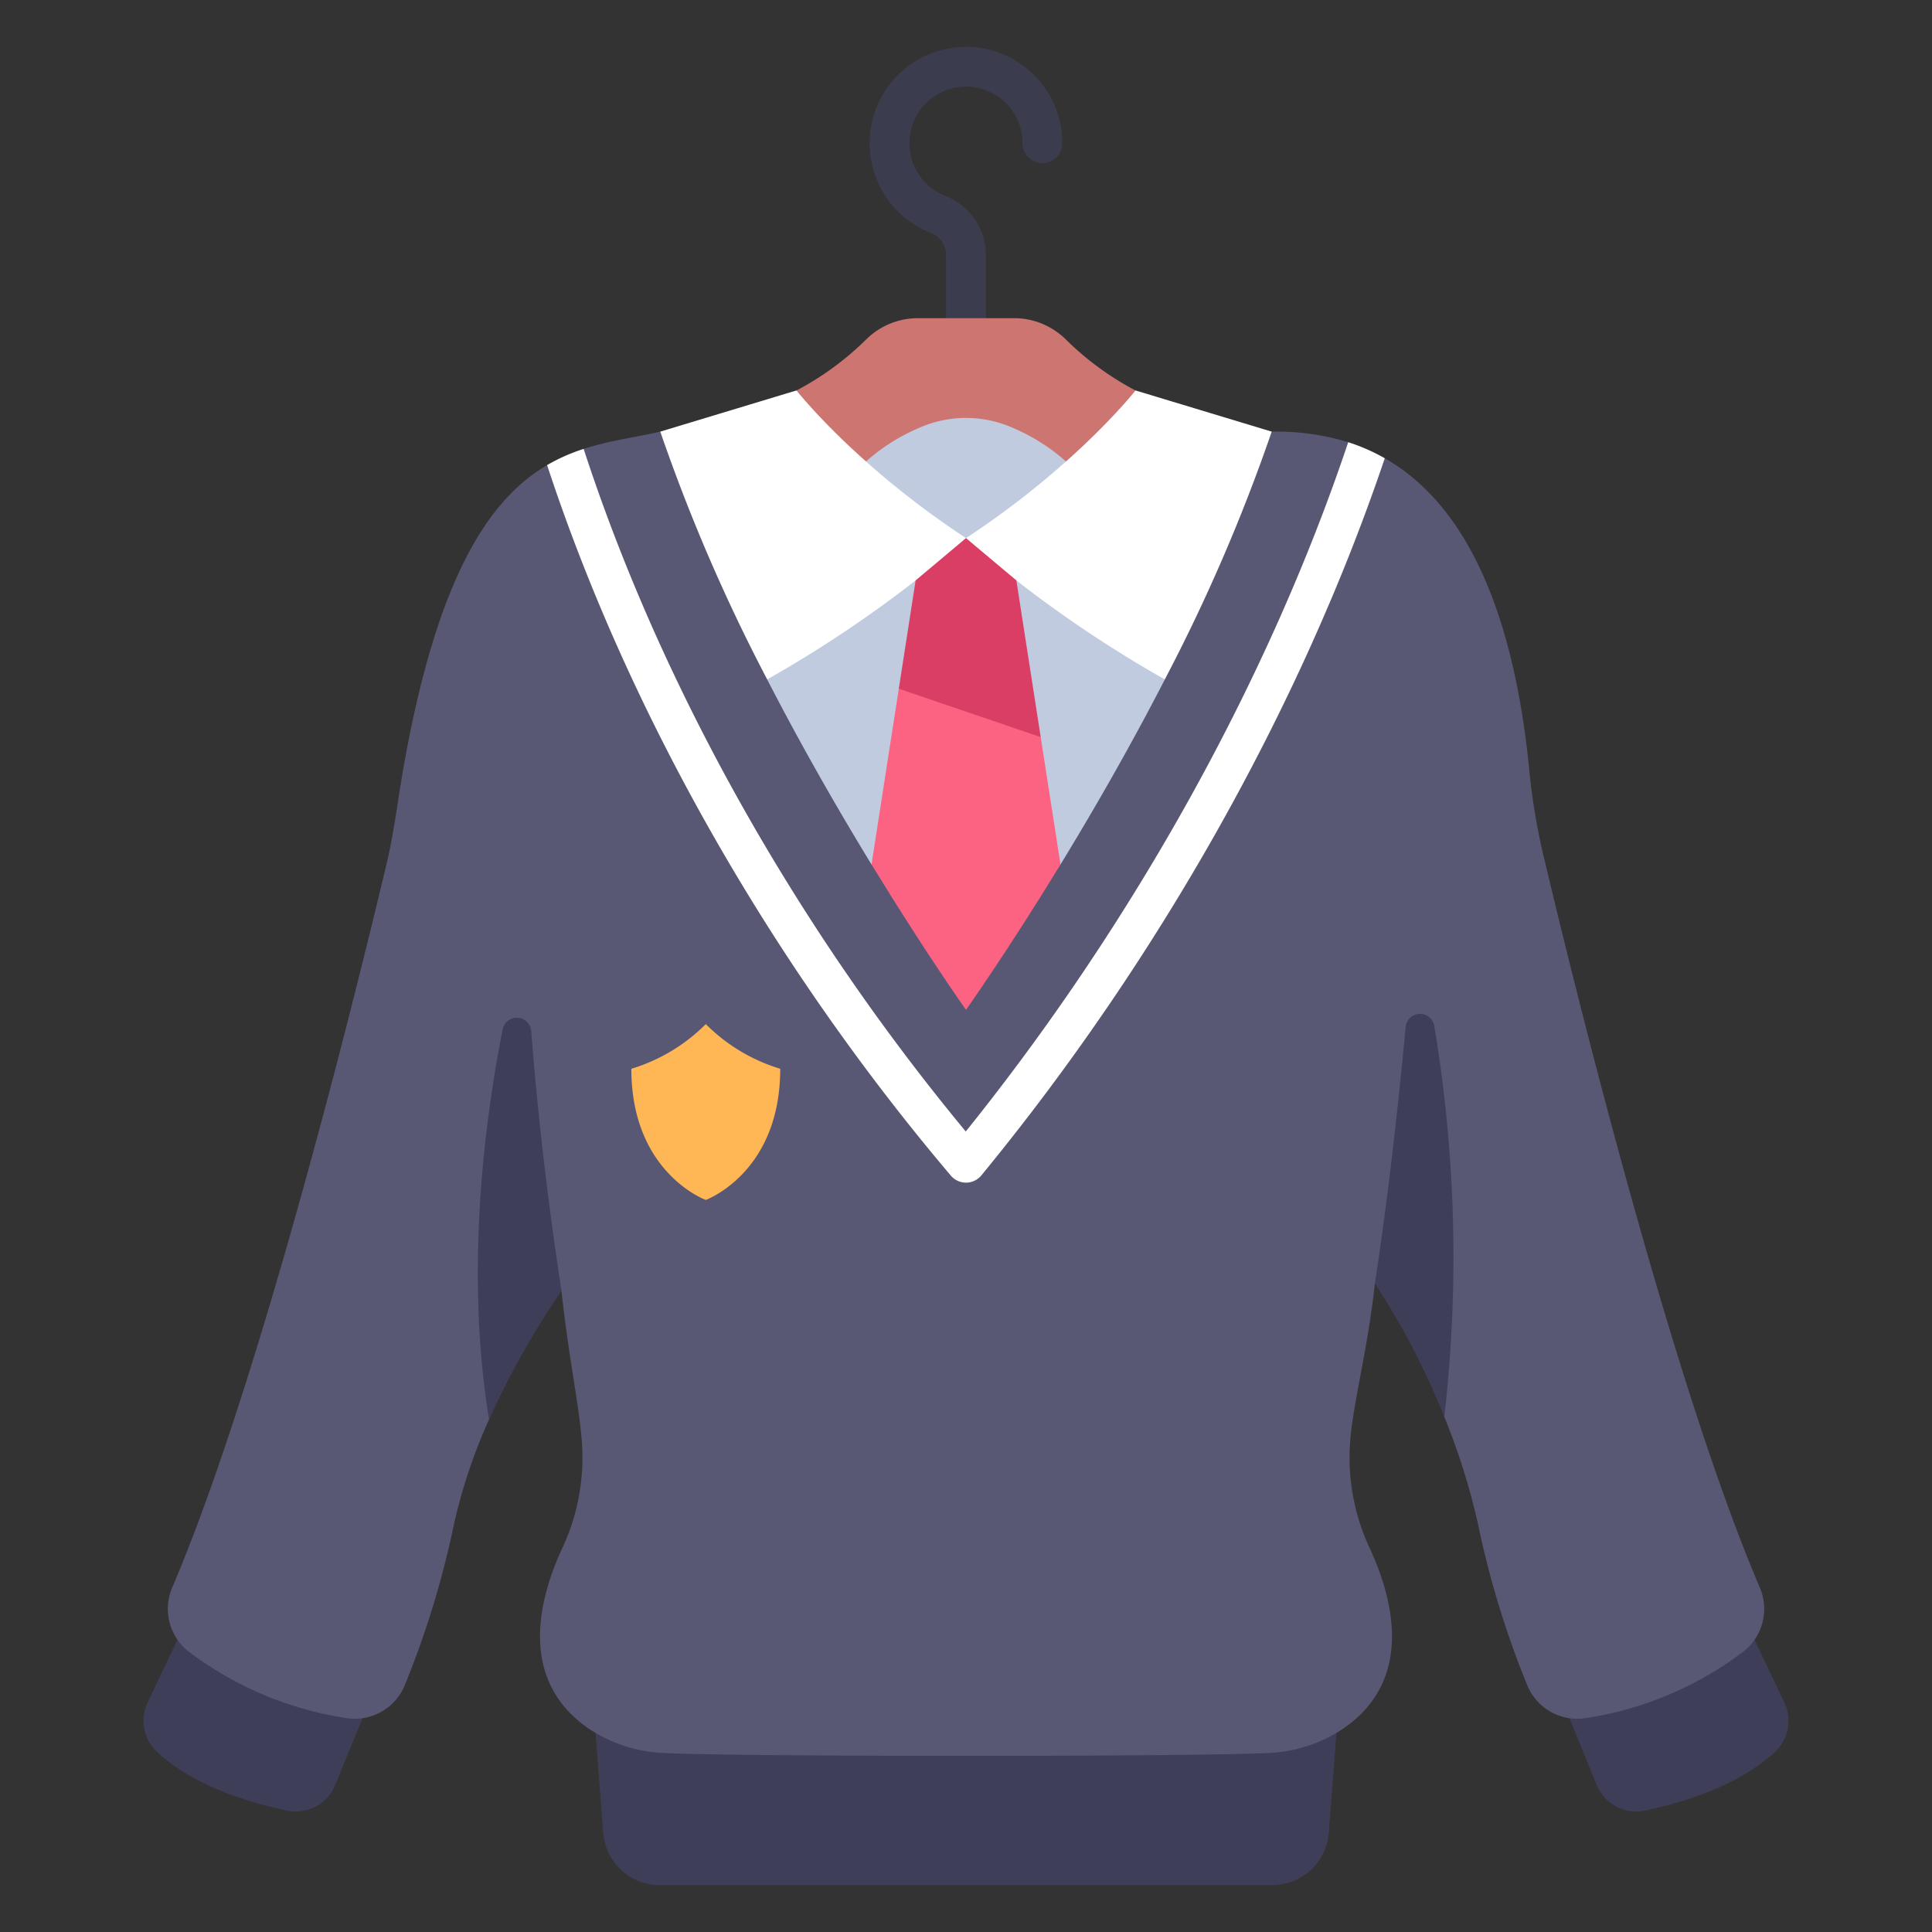 <svg id="Flat" height="512" viewBox="0 0 340 340" width="512" xmlns="http://www.w3.org/2000/svg"><rect x="0" y="0" width="340" height="340" fill="#333333" stroke="none"/><path d="m170 62.956a3.5 3.5 0 0 1 -3.5-3.5v-14.627a4.245 4.245 0 0 0 -2.79-3.877 16.956 16.956 0 1 1 23.245-15.752 3.5 3.5 0 1 1 -7 0 9.956 9.956 0 1 0 -13.646 9.249 11.206 11.206 0 0 1 7.191 10.38v14.627a3.5 3.5 0 0 1 -3.5 3.5z" fill="#3c3c4f"/><g fill="#3e3e59"><path d="m31.738 287.511-5.753 12.081a7.5 7.5 0 0 0 1.624 8.694c3.552 3.329 10.352 7.694 22.917 10.349a7.5 7.5 0 0 0 8.474-4.515l6.031-14.741z"/><path d="m104.759 304.4s.783 10.182 1.394 18.12a9.994 9.994 0 0 0 9.965 9.228h107.764a10 10 0 0 0 9.966-9.228l1.394-18.12z"/><path d="m308.262 287.511 5.753 12.081a7.5 7.5 0 0 1 -1.624 8.694c-3.552 3.329-10.352 7.694-22.917 10.349a7.5 7.5 0 0 1 -8.474-4.515l-6.031-14.741z"/></g><path d="m309.689 279.361c-15.309-35.833-32-103.328-37.717-127.339a114.754 114.754 0 0 1 -2.772-15.752c-3.257-34.494-14.411-49.3-25.5-55.628l-6.432-2.823a43.381 43.381 0 0 0 -13.463-1.86h-107.605c-4.238 1-8.836 1.532-13.484 3.041l-6.431 2.85c-9.939 5.828-19.452 19.216-25.477 54.42-.9 5.262-1.54 10.559-2.776 15.752-5.713 24.011-22.408 91.506-37.717 127.339a9.549 9.549 0 0 0 2.9 11.3 61.2 61.2 0 0 0 27.686 11.686 9.51 9.51 0 0 0 10.28-5.646 162.733 162.733 0 0 0 8.762-28.701 95.357 95.357 0 0 1 6.118-18.185c3.442-9.765 7.455-17.964 12.752-22.646 1.2 11.306 2.968 19.326 3.543 26.038a37.577 37.577 0 0 1 -3.347 19.127c-4.073 8.718-7.955 22.985 4.309 31.671a25.414 25.414 0 0 0 12.109 4.4c7.715.8 101.431.8 109.146 0a25.414 25.414 0 0 0 12.109-4.4c12.264-8.686 8.382-22.953 4.309-31.671a37.577 37.577 0 0 1 -3.347-19.127c.575-6.712 3.107-16.031 4.308-27.337 6.075 4.971 10.063 12.926 12.226 23.492a117.525 117.525 0 0 1 5.879 18.638 162.733 162.733 0 0 0 8.77 28.708 9.51 9.51 0 0 0 10.28 5.646 61.2 61.2 0 0 0 27.686-11.686 9.549 9.549 0 0 0 2.896-11.307z" fill="#585875"/><path d="m170 66.636-26.9 10.635c12.447 19.729 26.9 25.122 26.9 25.122s14.453-5.393 26.9-25.122z" fill="#c1cbe0"/><path d="m187.53 59.7a12.958 12.958 0 0 0 -9.126-3.707h-16.804a12.958 12.958 0 0 0 -9.13 3.707 51.645 51.645 0 0 1 -12.3 9.015c.9 12.279 8.116 16.847 8.116 16.847a34.3 34.3 0 0 1 13.548-10.3 20.332 20.332 0 0 1 16.33 0 34.3 34.3 0 0 1 13.548 10.3s7.213-4.568 8.116-16.847a51.645 51.645 0 0 1 -12.298-9.015z" fill="#cc7571"/><path d="m170 94.7c-14.491 5.859-27.017 13.407-34.993 24.867 6.222 12.093 12.7 23.293 18.363 32.569h33.26c5.664-9.276 12.14-20.476 18.363-32.569a68.9 68.9 0 0 0 -34.993-24.867z" fill="#c1cbe0"/><path d="m158.174 121.2-4.8 30.931c9.438 15.469 16.626 25.581 16.626 25.581s7.188-10.116 16.63-25.577l-3.481-22.409s-12.487-8.526-24.975-8.526z" fill="#fc6383"/><path d="m199.829 68.711 23.971 7.248a312.867 312.867 0 0 1 -18.811 43.606c-21.578-12.187-34.989-24.865-34.989-24.865 19.514-12.824 29.829-25.989 29.829-25.989z" fill="#fff"/><path d="m140.171 68.711-23.971 7.248a312.992 312.992 0 0 0 18.812 43.606c21.577-12.187 34.988-24.865 34.988-24.865-19.514-12.824-29.829-25.989-29.829-25.989z" fill="#fff"/><path d="m124.208 180.228a31.364 31.364 0 0 1 -13.1 7.86c0 18.339 13.1 23.079 13.1 23.079s13.1-4.74 13.1-23.079a31.364 31.364 0 0 1 -13.1-7.86z" fill="#ffb655"/><path d="m237.266 77.821c-14 41.755-37.729 84.528-67.307 121.305-30.021-36.248-53.7-78.566-67.246-120.126a32.3 32.3 0 0 0 -6.432 2.85c14.269 43.431 39.335 87.6 71.049 125.037a3.5 3.5 0 0 0 2.67 1.237h.026a3.5 3.5 0 0 0 2.678-1.278c31.2-37.969 56.283-82.6 70.994-126.2a33.61 33.61 0 0 0 -6.432-2.825z" fill="#fff"/><path d="m178.865 102.142-8.865-7.443-8.865 7.442-2.961 19.063 24.975 8.522z" fill="#db3e64"/><path d="m93.488 181.457a2.54 2.54 0 0 0 -5.024-.311c-3.252 16.453-6.621 42.7-2.4 68.665a149.357 149.357 0 0 1 12.748-22.647c-2.912-18.946-4.483-34.7-5.324-45.707z" fill="#3e3e59"/><path d="m247.376 180.731c-1.162 12.291-3 29.568-5.424 45.134a132.132 132.132 0 0 1 12.222 23.493 246.794 246.794 0 0 0 -1.768-68.827 2.539 2.539 0 0 0 -5.03.2z" fill="#3e3e59"/></svg>